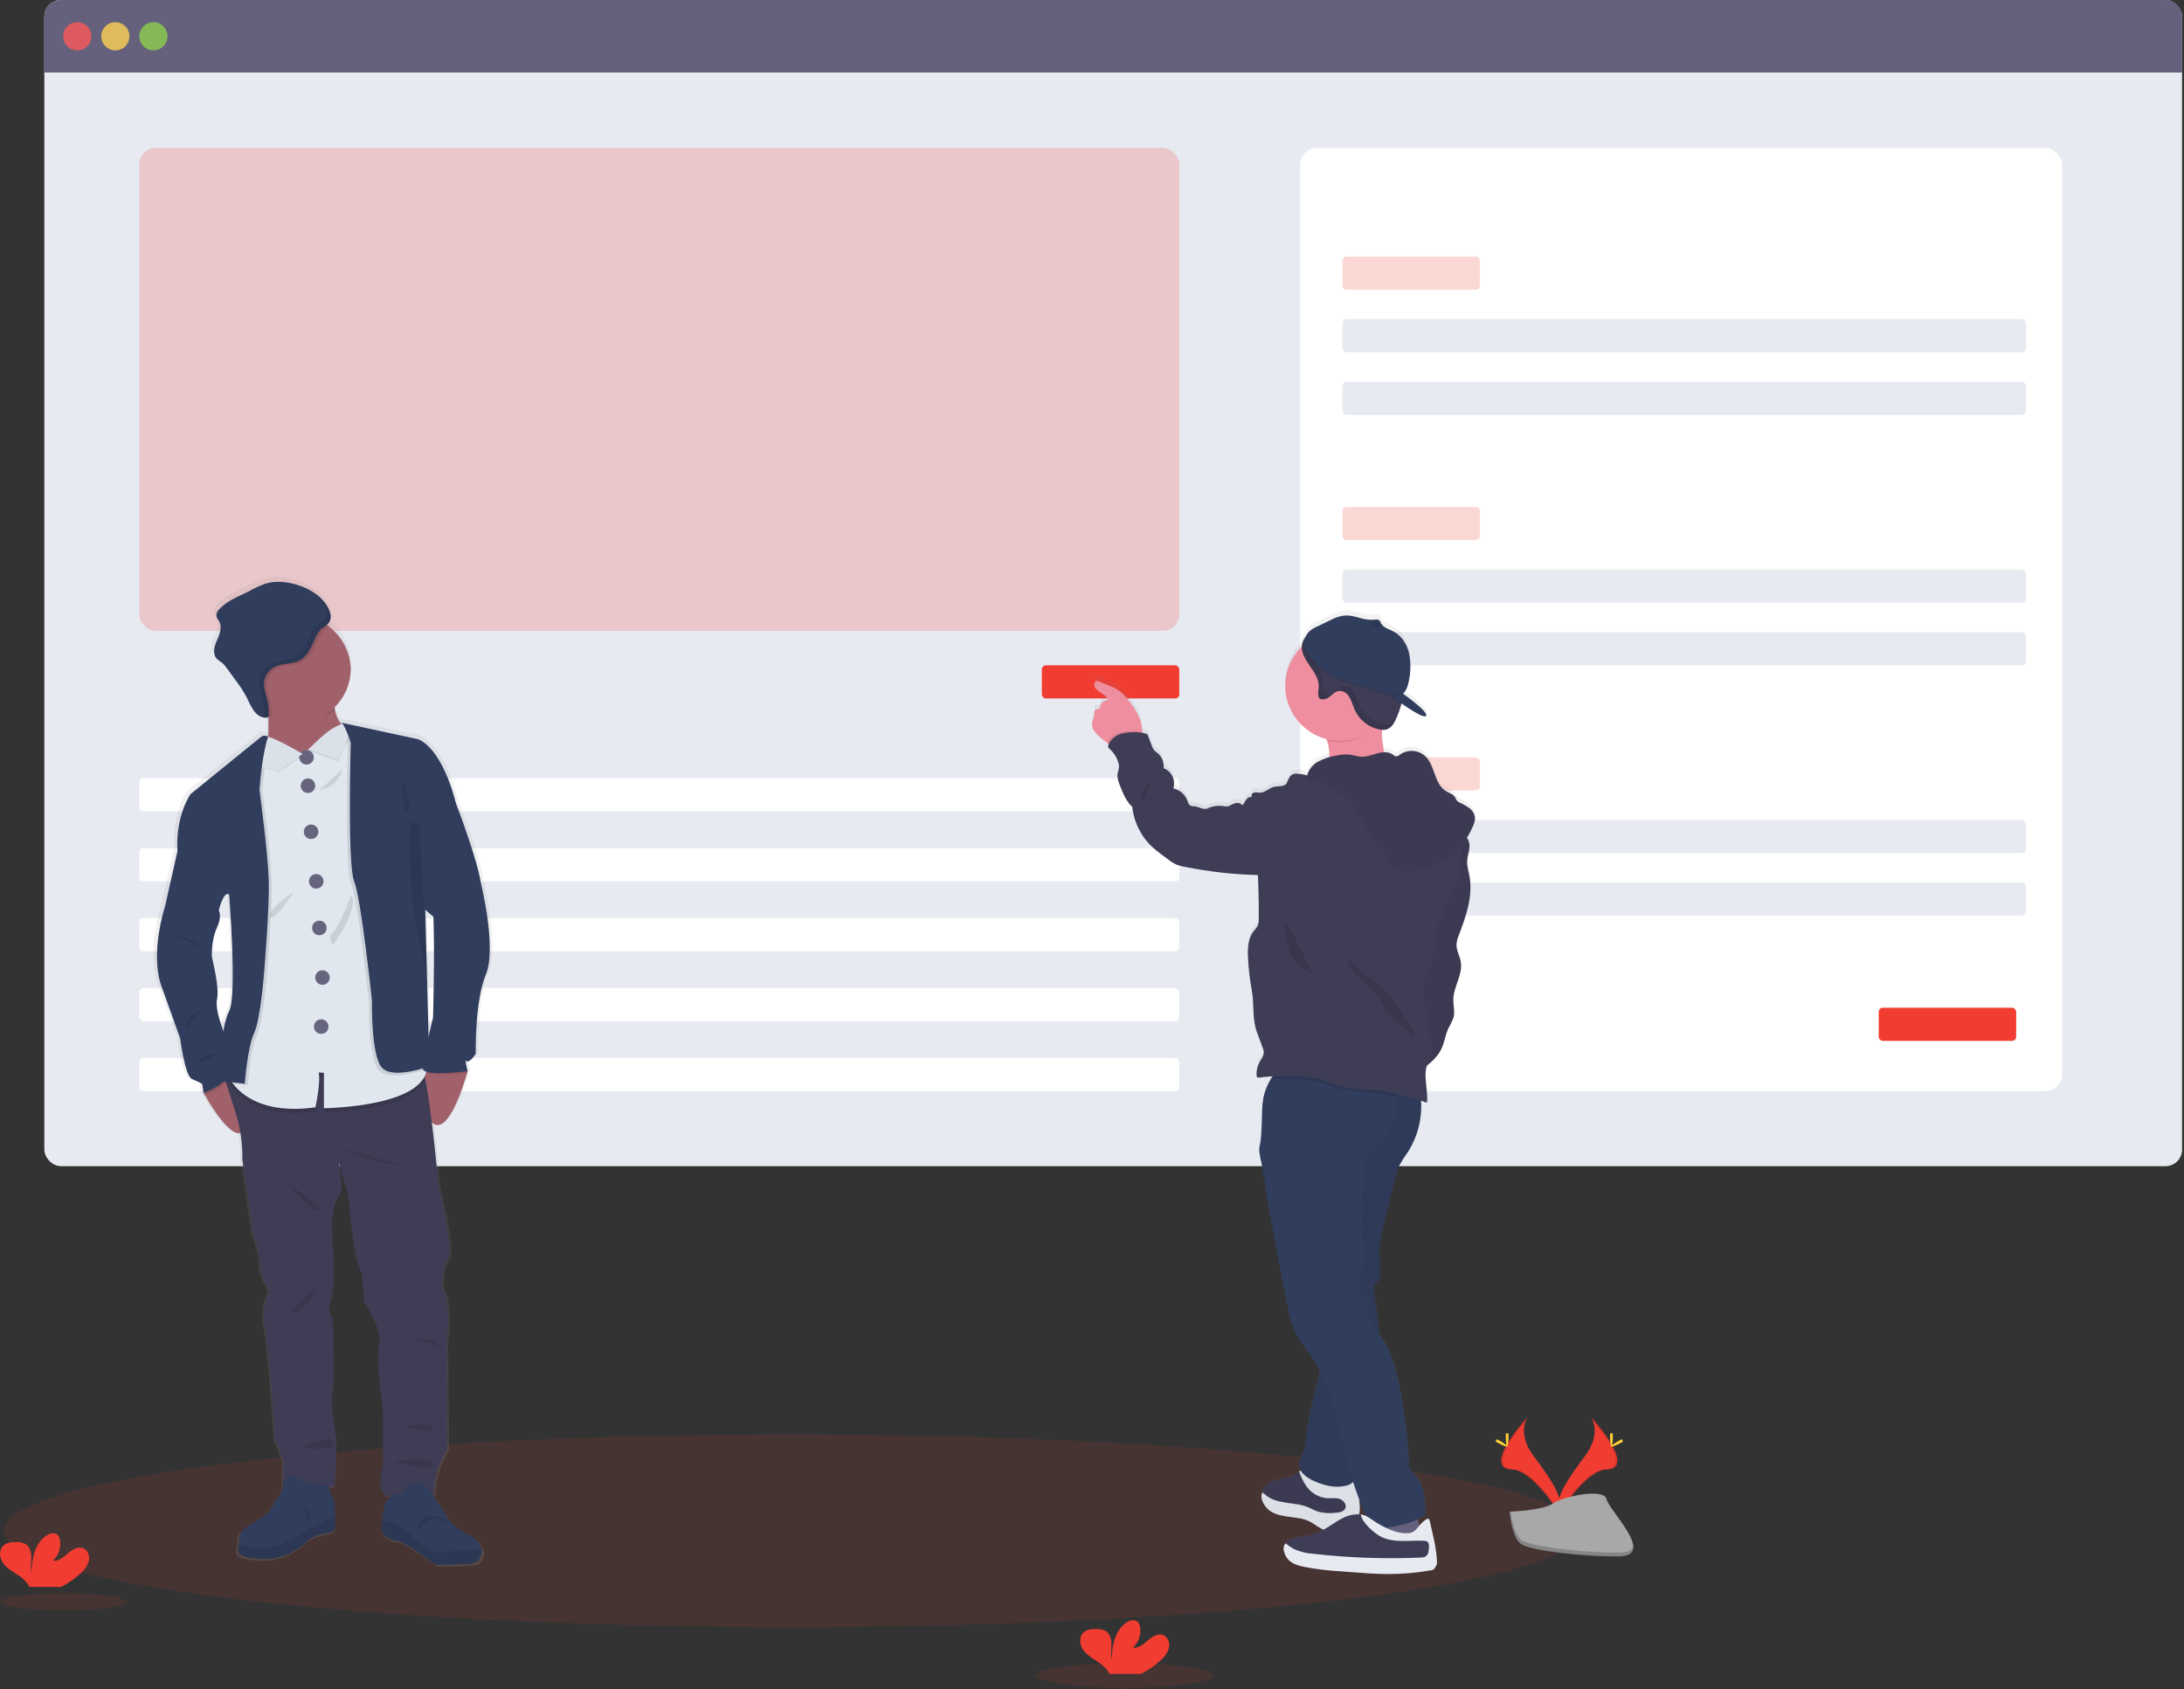 <?xml version="1.0" encoding="UTF-8"?>
<svg width="300px" height="232px" viewBox="0 0 300 232" version="1.1" xmlns="http://www.w3.org/2000/svg" xmlns:xlink="http://www.w3.org/1999/xlink">
    <rect x="0" y="0" width="300" height="232" fill="#333333" stroke="none"/>
    <!-- Generator: Sketch 63.1 (92452) - https://sketch.com -->
    <title>ic-graphics-web-testing-automation</title>
    <desc>Created with Sketch.</desc>
    <defs>
        <linearGradient x1="50.014%" y1="99.995%" x2="50.014%" y2="0.023%" id="linearGradient-1">
            <stop stop-color="#808080" stop-opacity="0.25" offset="0%"></stop>
            <stop stop-color="#808080" stop-opacity="0.12" offset="54%"></stop>
            <stop stop-color="#808080" stop-opacity="0.1" offset="100%"></stop>
        </linearGradient>
        <linearGradient x1="50.016%" y1="99.998%" x2="50.016%" y2="-0.004%" id="linearGradient-2">
            <stop stop-color="#808080" stop-opacity="0.25" offset="0%"></stop>
            <stop stop-color="#808080" stop-opacity="0.12" offset="54%"></stop>
            <stop stop-color="#808080" stop-opacity="0.1" offset="100%"></stop>
        </linearGradient>
    </defs>
    <g id="Page-1" stroke="none" stroke-width="1" fill="none" fill-rule="evenodd">
        <g id="Hire-Mobile-Developers-for-Quality-Deliverables" transform="translate(-426, -519)" fill-rule="nonzero">
            <g id="ic-graphics-web-testing-automation" transform="translate(426, 519)">
                <ellipse id="Oval" fill="#F13C31" opacity="0.1" cx="108.746" cy="210.229" rx="108.217" ry="13.237"></ellipse>
                <rect id="Rectangle" fill="#E8EAF2" x="6.089" y="0" width="293.646" height="160.157" rx="2.275"></rect>
                <path d="M299.732,2.275 L299.732,9.963 L6.086,9.963 L6.086,2.275 C6.086,1.671 6.326,1.092 6.753,0.665 C7.181,0.238 7.76,-0.001 8.364,-1.95120768e-06 L297.458,-1.95120768e-06 C298.061,-0.001 298.64,0.239 299.067,0.665 C299.494,1.092 299.732,1.671 299.732,2.275 L299.732,2.275 Z" id="Path" fill="#65617D"></path>
                <circle id="Oval" fill="#FA5959" opacity="0.8" cx="10.62" cy="4.983" r="1.939"></circle>
                <circle id="Oval" fill="#FED253" opacity="0.8" cx="15.844" cy="4.983" r="1.939"></circle>
                <circle id="Oval" fill="#8CCF4D" opacity="0.8" cx="21.071" cy="4.983" r="1.939"></circle>
                <rect id="Rectangle" fill="#F13C31" opacity="0.2" x="19.133" y="20.313" width="142.858" height="66.336" rx="2.275"></rect>
                <rect id="Rectangle" fill="#FFFFFF" x="19.133" y="106.876" width="142.858" height="4.552" rx="0.562"></rect>
                <rect id="Rectangle" fill="#FFFFFF" x="19.133" y="116.486" width="142.858" height="4.552" rx="0.562"></rect>
                <rect id="Rectangle" fill="#FFFFFF" x="19.133" y="126.092" width="142.858" height="4.552" rx="0.562"></rect>
                <rect id="Rectangle" fill="#FFFFFF" x="19.133" y="135.702" width="142.858" height="4.552" rx="0.562"></rect>
                <rect id="Rectangle" fill="#FFFFFF" x="19.133" y="145.308" width="142.858" height="4.552" rx="0.562"></rect>
                <rect id="Rectangle" fill="#FFFFFF" x="178.591" y="20.313" width="104.676" height="129.547" rx="2.275"></rect>
                <rect id="Rectangle" fill="#F13C31" opacity="0.2" x="184.406" y="35.239" width="18.88" height="4.552" rx="0.562"></rect>
                <rect id="Rectangle" fill="#E8EAF2" x="184.406" y="43.834" width="93.889" height="4.552" rx="0.562"></rect>
                <rect id="Rectangle" fill="#E8EAF2" x="184.406" y="52.433" width="93.889" height="4.552" rx="0.562"></rect>
                <rect id="Rectangle" fill="#F13C31" opacity="0.2" x="184.406" y="69.624" width="18.88" height="4.552" rx="0.562"></rect>
                <rect id="Rectangle" fill="#E8EAF2" x="184.406" y="78.223" width="93.889" height="4.552" rx="0.562"></rect>
                <rect id="Rectangle" fill="#E8EAF2" x="184.406" y="86.819" width="93.889" height="4.552" rx="0.562"></rect>
                <rect id="Rectangle" fill="#F13C31" opacity="0.2" x="184.406" y="104.013" width="18.88" height="4.552" rx="0.562"></rect>
                <rect id="Rectangle" fill="#E8EAF2" x="184.406" y="112.609" width="93.889" height="4.552" rx="0.562"></rect>
                <rect id="Rectangle" fill="#E8EAF2" x="184.406" y="121.204" width="93.889" height="4.552" rx="0.562"></rect>
                <rect id="Rectangle" fill="#F13C31" x="258.068" y="138.398" width="18.88" height="4.552" rx="0.562"></rect>
                <rect id="Rectangle" fill="#F13C31" x="143.111" y="91.371" width="18.88" height="4.552" rx="0.562"></rect>
                <path d="M150.312,99.8 C150.592,100.183 150.928,100.523 151.308,100.808 C151.558,101.013 151.811,101.221 152.075,101.402 L152.307,101.557 C152.298,101.57 152.29,101.584 152.283,101.599 C152.221,101.712 152.197,101.842 152.215,101.97 C152.272,102.125 152.376,102.258 152.512,102.351 C153.131,102.926 153.548,103.685 153.702,104.515 C153.794,104.997 153.47,105.511 153.491,106.002 C153.538,106.482 153.665,106.95 153.868,107.388 C154.273,108.419 154.704,109.487 155.515,110.239 C155.707,111.896 156.345,113.469 157.362,114.791 C158.215,115.885 159.354,116.709 160.475,117.52 C160.83,117.805 161.217,118.047 161.628,118.243 C161.998,118.378 162.379,118.477 162.767,118.54 C166.059,119.208 169.402,119.592 172.76,119.688 C172.855,121.686 172.896,123.686 172.882,125.688 C172.9,126.017 172.854,126.346 172.745,126.657 C172.579,126.95 172.379,127.222 172.151,127.469 C171.381,128.492 171.342,129.874 171.407,131.153 C171.482,132.649 171.656,134.139 171.928,135.612 C172.276,137.498 171.957,139.582 172.626,141.375 C172.891,142.082 173.156,142.793 173.417,143.5 C173.506,143.699 173.559,143.911 173.575,144.128 C173.575,144.595 173.278,144.99 173.04,145.394 C172.71,145.982 172.549,146.65 172.576,147.324 C172.573,147.4 172.593,147.476 172.632,147.541 C172.719,147.657 172.894,147.648 173.04,147.624 C173.631,147.54 174.227,147.485 174.824,147.461 C174.715,147.594 174.615,147.735 174.526,147.883 C174.383,148.133 174.257,148.392 174.149,148.659 C173.935,149.104 173.767,149.569 173.646,150.048 C173.625,150.117 173.608,150.187 173.596,150.259 C173.563,150.401 173.533,150.556 173.509,150.69 C173.382,151.534 173.33,152.388 173.355,153.241 C173.272,154.832 173.191,156.491 173.037,156.978 C172.82,157.665 173.09,158.762 173.358,159.812 C173.372,160.535 173.502,161.252 173.744,161.935 C173.765,162.687 173.852,163.436 174.003,164.173 C174.921,169.349 175.9,174.515 176.941,179.673 C177.033,180.119 177.122,180.565 177.238,181.005 C177.625,182.439 178.302,183.777 179.227,184.939 C180.041,185.968 180.738,187.084 181.308,188.266 C181.249,188.545 181.186,188.828 181.118,189.107 C180.523,191.575 179.762,194.007 179.492,196.54 C179.385,197.545 179.355,198.58 178.956,199.513 C178.754,199.986 178.457,200.435 178.415,200.949 C178.391,201.275 178.468,201.6 178.635,201.88 L178.439,202.041 L178.329,202.13 C177.574,202.724 176.563,202.852 175.632,203.096 C174.702,203.34 173.703,203.828 173.414,204.752 C173.395,204.81 173.38,204.868 173.37,204.928 C173.2,205.778 173.715,206.682 174.44,207.181 C175.213,207.714 176.176,207.877 177.116,207.999 C178.055,208.121 179.007,208.207 179.848,208.626 C180.577,208.986 181.189,209.578 181.959,209.839 L182.099,209.878 C181.924,209.982 181.751,210.083 181.57,210.175 C180.772,210.588 179.911,210.862 179.022,210.987 C178.13,211.109 177.054,211.168 176.593,211.95 C176.215,212.596 176.489,213.47 177.033,213.981 C177.577,214.493 178.332,214.719 179.06,214.873 C180.729,215.2 182.418,215.41 184.115,215.5 L185.762,215.628 C187.371,215.75 188.982,215.875 190.6,215.881 C192.593,215.887 194.583,215.714 196.546,215.364 C196.703,215.377 196.858,215.317 196.965,215.2 C197.071,215.084 197.118,214.925 197.09,214.769 C197.055,212.749 196.81,210.738 196.359,208.769 C196.222,208.174 195.416,208.986 194.967,209.495 C194.905,209.197 194.839,208.9 194.762,208.623 L195.116,208.457 C195.386,208.354 195.614,208.163 195.764,207.916 C195.836,207.716 195.859,207.502 195.833,207.291 C195.767,205.995 195.687,204.651 195.071,203.512 C194.67,202.831 194.169,202.214 193.585,201.681 C193.445,197.604 192.947,193.546 192.098,189.556 C191.643,187.525 191.078,185.471 189.904,183.752 C189.755,183.538 189.607,183.324 189.437,183.107 C189.31,181.154 189.074,179.209 188.729,177.282 C188.661,177.028 188.661,176.761 188.729,176.506 C188.842,176.288 188.986,176.088 189.158,175.912 C189.865,174.999 189.577,173.703 189.494,172.549 C189.378,170.896 189.767,169.252 190.157,167.637 L191.593,161.664 C191.71,161.098 191.879,160.543 192.098,160.008 C192.476,159.282 192.908,158.587 193.391,157.927 C194.733,155.813 195.364,153.327 195.193,150.83 C195.467,150.928 195.737,151.026 196.005,151.127 C196.207,149.459 195.502,147.559 196.005,145.998 C196.87,145.368 197.568,144.536 198.039,143.575 C198.434,142.683 198.544,141.702 198.957,140.828 C199.189,140.334 199.516,139.882 199.653,139.341 C199.855,138.55 199.6,137.718 199.611,136.9 C199.638,135.116 200.926,133.472 200.649,131.718 C200.515,130.885 200.031,130.109 200.055,129.265 C200.094,128.807 200.21,128.359 200.396,127.939 C201.378,125.349 202.338,122.587 201.838,119.866 C201.711,119.167 201.485,118.475 201.523,117.767 C201.565,116.955 201.948,116.167 201.821,115.362 C201.772,115.056 201.649,114.767 201.461,114.52 C201.811,113.982 202.11,113.411 202.353,112.817 C202.514,112.476 202.594,112.102 202.588,111.725 C202.519,111.207 202.242,110.739 201.821,110.429 C201.401,110.129 200.953,109.871 200.483,109.659 C200.335,109.593 200.203,109.498 200.093,109.38 C200.009,109.246 199.936,109.105 199.873,108.96 C199.611,108.505 199.041,108.366 198.595,108.089 C196.974,107.099 197.129,104.551 195.746,103.249 C194.777,102.38 193.333,102.303 192.277,103.064 C192.146,103.198 191.974,103.283 191.789,103.305 C191.61,103.269 191.446,103.181 191.316,103.053 C190.972,102.821 190.562,102.707 190.148,102.728 C189.893,101.714 189.783,100.669 189.821,99.624 L189.945,99.624 C190.109,99.629 190.272,99.61 190.43,99.568 C191.141,99.363 191.545,98.625 191.836,97.942 C192.088,97.363 192.297,96.767 192.461,96.158 C192.476,96.098 192.488,96.042 192.502,95.982 C193.864,96.94 195.446,97.942 195.827,97.73 C196.522,97.347 192.705,94.629 192.705,94.629 L192.705,94.629 L192.705,94.629 C193.154,94.231 193.403,93.511 193.516,92.875 C193.786,91.611 193.796,90.305 193.546,89.037 C193.249,87.785 192.497,86.593 191.355,86.007 C190.849,85.745 190.237,85.567 189.868,85.166 L189.868,85.166 C189.812,85.106 189.763,85.04 189.722,84.969 L189.722,84.969 C189.702,84.936 189.683,84.901 189.666,84.865 C189.627,84.754 189.573,84.649 189.505,84.553 C189.297,84.309 188.911,84.384 188.613,84.422 L188.509,84.422 L188.426,84.422 L188.34,84.422 C187.207,84.446 186.11,83.813 184.965,83.813 C183.711,83.813 182.64,84.541 181.537,85.041 C181.314,85.142 181.103,85.234 180.904,85.338 C180.211,85.662 179.667,86.004 179.319,86.783 C179.099,87.041 178.942,87.346 178.858,87.675 C178.824,87.825 178.804,87.979 178.799,88.133 C176.86,90.052 176.1,92.863 176.806,95.498 C177.512,98.133 179.577,100.187 182.215,100.879 C182.242,100.953 182.272,101.028 182.295,101.105 C182.522,101.788 182.634,102.505 182.625,103.225 C182.625,103.276 182.625,103.326 182.625,103.38 C182.048,103.516 181.496,103.74 180.987,104.046 C180.338,104.429 179.847,105.031 179.602,105.743 C179.587,105.8 179.572,105.853 179.56,105.904 C179.157,105.771 178.736,105.699 178.311,105.69 C177.924,105.635 177.531,105.752 177.238,106.011 C177.14,106.132 177.071,106.273 177.036,106.424 C176.89,106.558 176.863,106.793 176.759,106.971 C176.441,107.53 175.611,107.346 174.975,107.5 C174.297,107.667 173.762,108.303 173.066,108.306 C172.801,108.265 172.531,108.255 172.264,108.277 C172.002,108.342 171.797,108.702 171.996,108.871 C171.677,108.838 171.367,108.988 171.193,109.258 C171,109.507 170.875,109.805 170.661,110.04 C170.474,109.778 170.149,109.652 169.834,109.719 C169.527,109.786 169.232,109.903 168.96,110.063 C168.839,110.128 168.709,110.173 168.574,110.197 C168.416,110.207 168.258,110.193 168.104,110.156 C167.357,110.031 166.591,110.135 165.904,110.453 C165.309,110.75 164.715,110.212 164.049,110.17 C163.805,110.184 163.564,110.109 163.371,109.959 C163.245,109.803 163.158,109.62 163.115,109.424 C162.81,108.551 162.074,107.899 161.17,107.703 C161.53,106.567 160.949,105.348 159.841,104.911 C159.929,104.115 159.618,103.326 159.009,102.806 C158.862,102.708 158.723,102.598 158.593,102.479 C158.416,102.27 158.284,102.027 158.206,101.765 C158.008,101.246 157.81,100.725 157.611,100.204 C157.353,100.151 157.148,100.044 156.901,100.002 C156.901,99.948 156.901,99.895 156.901,99.841 C156.893,99.307 156.803,98.778 156.633,98.272 C156.33,97.45 155.905,96.678 155.373,95.982 C154.811,95.194 154.183,94.421 153.348,93.945 C153.069,93.796 152.781,93.663 152.486,93.547 L150.966,92.92 C150.879,92.879 150.786,92.854 150.69,92.848 C150.279,92.848 150.205,93.479 150.437,93.818 C150.901,94.499 151.942,94.689 152.236,95.462 C151.729,95.479 151.291,95.822 151.151,96.309 C151.139,96.435 151.088,96.553 151.005,96.648 C150.871,96.758 150.66,96.696 150.508,96.779 C150.238,96.922 150.357,97.326 150.327,97.632 C150.262,97.898 150.169,98.156 150.051,98.402 C149.921,98.884 150.017,99.398 150.312,99.8 L150.312,99.8 Z M186.734,206.322 L186.699,205.852 C186.731,205.936 186.761,206.022 186.794,206.105 C187.061,206.807 187.359,207.5 187.686,208.186 L187.629,208.16 C187.399,208.054 187.155,207.984 186.904,207.951 C186.838,207.951 186.77,207.937 186.702,207.934 C186.79,207.401 186.801,206.858 186.734,206.322 L186.734,206.322 Z" id="Shape" fill="url(#linearGradient-1)"></path>
                <path d="M182.616,103.832 C182.587,104.941 182.212,106.017 182.153,107.123 C185.423,107.286 188.643,105.702 191.875,106.186 C190.983,105.592 190.49,104.548 190.204,103.51 C189.842,102.172 189.734,100.777 189.886,99.398 C189.894,99.321 189.907,99.245 189.925,99.169 C190.047,98.628 190.356,97.861 190.273,97.433 C190.163,96.868 189.63,96.981 189.152,97.014 C187.69,97.124 186.235,97.311 184.793,97.576 C184.415,97.641 180.755,98.554 180.702,98.468 C181.343,99.499 181.874,100.596 182.286,101.738 C182.511,102.413 182.623,103.12 182.616,103.832 Z" id="Path" fill="#EE8E9E"></path>
                <path d="M150.312,100.403 C150.591,100.788 150.927,101.128 151.308,101.411 C151.558,101.613 151.811,101.822 152.075,102.006 C152.55,102.371 153.116,102.6 153.711,102.669 C154.487,102.722 156.14,102.265 156.624,101.599 C156.827,101.263 156.923,100.875 156.901,100.484 C156.893,99.953 156.803,99.426 156.633,98.923 C156.33,98.104 155.905,97.335 155.373,96.642 C154.811,95.86 154.183,95.09 153.348,94.617 C153.069,94.468 152.781,94.336 152.486,94.222 L150.966,93.592 C150.879,93.551 150.786,93.526 150.69,93.52 C150.279,93.52 150.205,94.148 150.437,94.484 C150.901,95.162 151.942,95.352 152.236,96.122 C151.729,96.135 151.29,96.476 151.151,96.963 C151.139,97.089 151.088,97.208 151.005,97.302 C150.871,97.409 150.66,97.35 150.508,97.43 C150.238,97.573 150.357,97.977 150.327,98.28 C150.261,98.545 150.168,98.802 150.051,99.048 C149.93,99.516 150.026,100.013 150.312,100.403 Z" id="Path" fill="#EE8E9E"></path>
                <path d="M195.357,211.629 C195.104,211.38 194.694,211.421 194.343,211.478 C192.452,211.772 190.542,211.922 188.628,211.927 C188.39,210.761 189.083,209.625 189.306,208.457 C189.337,208.15 189.413,207.849 189.532,207.565 C189.803,207.048 190.424,206.813 190.977,206.694 C192.003,206.477 193.609,206.099 194.182,207.131 C194.869,208.389 195.089,210.229 195.357,211.629 Z" id="Path" fill="#65617D"></path>
                <path d="M174.464,207.208 C175.237,207.737 176.2,207.901 177.14,208.023 C178.079,208.145 179.031,208.231 179.872,208.644 C180.601,209.004 181.213,209.593 181.983,209.851 C182.7,210.049 183.455,210.061 184.177,209.887 C185.043,209.723 185.961,209.408 186.431,208.662 C186.847,207.996 186.803,207.155 186.746,206.373 C186.678,205.481 186.615,204.589 186.55,203.718 C186.552,203.493 186.494,203.271 186.384,203.075 C185.759,202.163 184.237,203.456 183.41,203.456 C182.12,203.456 180.734,202.754 179.804,201.898 C179.722,201.814 179.628,201.743 179.524,201.687 C179.156,201.523 178.79,201.827 178.463,202.094 L178.353,202.183 C177.598,202.778 176.587,202.903 175.656,203.144 C174.725,203.385 173.726,203.872 173.438,204.791 C173.419,204.849 173.404,204.909 173.393,204.969 C173.224,205.814 173.738,206.715 174.464,207.208 Z" id="Path" fill="#3F3D56"></path>
                <path d="M174.464,207.208 C175.237,207.737 176.2,207.901 177.14,208.023 C178.079,208.145 179.031,208.231 179.872,208.644 C180.601,209.004 181.213,209.593 181.983,209.851 C182.7,210.049 183.455,210.061 184.177,209.887 C185.043,209.723 185.961,209.408 186.431,208.662 C186.847,207.996 186.803,207.155 186.746,206.373 C186.678,205.481 186.615,204.589 186.55,203.718 C186.552,203.493 186.494,203.271 186.384,203.075 C185.759,202.163 184.237,203.456 183.41,203.456 C182.12,203.456 180.734,202.754 179.804,201.898 C179.722,201.814 179.628,201.743 179.524,201.687 C179.156,201.523 178.79,201.827 178.463,202.094 L178.353,202.183 C177.598,202.778 176.587,202.903 175.656,203.144 C174.725,203.385 173.726,203.872 173.438,204.791 C173.419,204.849 173.404,204.909 173.393,204.969 C173.224,205.814 173.738,206.715 174.464,207.208 Z" id="Path" fill="#000000" opacity="0.05"></path>
                <path d="M174.464,207.505 C175.237,208.035 176.2,208.198 177.14,208.32 C178.079,208.442 179.031,208.528 179.872,208.942 C180.601,209.301 181.213,209.89 181.983,210.149 C182.7,210.346 183.455,210.359 184.177,210.184 C185.098,209.989 185.906,209.443 186.431,208.662 C186.847,207.996 186.803,207.155 186.746,206.373 C186.678,205.481 186.615,204.589 186.55,203.718 C186.552,203.493 186.494,203.271 186.384,203.075 C185.759,202.163 184.237,203.456 183.41,203.456 C182.12,203.456 180.734,202.754 179.804,201.898 C179.722,201.814 179.628,201.743 179.524,201.687 C179.156,201.523 178.79,201.827 178.463,202.094 C178.674,202.756 178.974,203.386 179.355,203.967 C179.986,204.959 181.03,205.614 182.197,205.751 C182.774,205.793 183.366,205.68 183.925,205.829 C184.484,205.977 185.001,206.548 184.817,207.089 C184.632,207.63 183.94,207.734 183.378,207.764 C182.593,207.854 181.799,207.798 181.035,207.598 C180.577,207.446 180.143,207.193 179.715,207.003 C177.821,206.221 175.433,206.658 173.872,205.335 C173.724,205.199 173.564,205.077 173.393,204.969 C172.983,205.826 173.738,207.012 174.464,207.505 Z" id="Path" fill="#E8EAF2"></path>
                <path d="M174.464,207.505 C175.237,208.035 176.2,208.198 177.14,208.32 C178.079,208.442 179.031,208.528 179.872,208.942 C180.601,209.301 181.213,209.89 181.983,210.149 C182.7,210.346 183.455,210.359 184.177,210.184 C185.098,209.989 185.906,209.443 186.431,208.662 C186.847,207.996 186.803,207.155 186.746,206.373 C186.678,205.481 186.615,204.589 186.55,203.718 C186.552,203.493 186.494,203.271 186.384,203.075 C185.759,202.163 184.237,203.456 183.41,203.456 C182.12,203.456 180.734,202.754 179.804,201.898 C179.722,201.814 179.628,201.743 179.524,201.687 C179.156,201.523 178.79,201.827 178.463,202.094 C178.674,202.756 178.974,203.386 179.355,203.967 C179.986,204.959 181.03,205.614 182.197,205.751 C182.774,205.793 183.366,205.68 183.925,205.829 C184.484,205.977 185.001,206.548 184.817,207.089 C184.632,207.63 183.94,207.734 183.378,207.764 C182.593,207.854 181.799,207.798 181.035,207.598 C180.577,207.446 180.143,207.193 179.715,207.003 C177.821,206.221 175.433,206.658 173.872,205.335 C173.724,205.199 173.564,205.077 173.393,204.969 C172.983,205.826 173.738,207.012 174.464,207.505 Z" id="Path" fill="#000000" opacity="0.05"></path>
                <path d="M194.988,149.631 C195.591,152.59 195.018,155.668 193.391,158.212 C192.908,158.872 192.475,159.568 192.098,160.293 C191.879,160.826 191.71,161.377 191.593,161.941 L190.157,167.887 C189.767,169.493 189.378,171.128 189.494,172.772 C189.577,173.92 189.865,175.21 189.158,176.117 C188.987,176.293 188.843,176.494 188.729,176.712 C188.661,176.965 188.661,177.231 188.729,177.485 C189.455,181.799 189.993,186.309 188.682,190.484 C187.493,194.269 187.424,198.461 186.413,202.293 C186.331,202.781 186.114,203.235 185.786,203.605 C185.515,203.831 185.19,203.984 184.843,204.051 C183.357,204.407 181.781,203.991 180.384,203.346 C179.408,202.894 178.356,202.1 178.439,201.027 C178.481,200.518 178.778,200.069 178.98,199.6 C179.379,198.678 179.408,197.646 179.515,196.647 C179.786,194.141 180.559,191.718 181.142,189.265 C181.724,186.812 182.123,184.249 181.629,181.775 C180.62,176.659 179.002,171.682 176.81,166.95 C176.715,166.699 176.564,166.472 176.37,166.287 C176.145,166.157 175.933,166.008 175.733,165.841 C175.577,165.608 175.476,165.343 175.436,165.065 C175.219,164.283 174.574,163.707 174.14,163.017 C173.046,161.28 173.393,159.056 173.435,157.005 C173.474,155.013 173.185,153 173.512,151.032 C173.839,149.063 174.966,147.051 176.863,146.435 C177.803,146.138 178.82,146.2 179.804,146.295 C185.037,146.813 190.097,147.758 194.988,149.631 Z" id="Path" fill="#303D5C"></path>
                <path d="M194.988,149.631 C195.591,152.59 195.018,155.668 193.391,158.212 C192.908,158.872 192.475,159.568 192.098,160.293 C191.879,160.826 191.71,161.377 191.593,161.941 L190.157,167.887 C189.767,169.493 189.378,171.128 189.494,172.772 C189.577,173.92 189.865,175.21 189.158,176.117 C188.987,176.293 188.843,176.494 188.729,176.712 C188.661,176.965 188.661,177.231 188.729,177.485 C189.455,181.799 189.993,186.309 188.682,190.484 C187.493,194.269 187.424,198.461 186.413,202.293 C186.331,202.781 186.114,203.235 185.786,203.605 C185.515,203.831 185.19,203.984 184.843,204.051 C183.357,204.407 181.781,203.991 180.384,203.346 C179.408,202.894 178.356,202.1 178.439,201.027 C178.481,200.518 178.778,200.069 178.98,199.6 C179.379,198.678 179.408,197.646 179.515,196.647 C179.786,194.141 180.559,191.718 181.142,189.265 C181.724,186.812 182.123,184.249 181.629,181.775 C180.62,176.659 179.002,171.682 176.81,166.95 C176.715,166.699 176.564,166.472 176.37,166.287 C176.145,166.157 175.933,166.008 175.733,165.841 C175.577,165.608 175.476,165.343 175.436,165.065 C175.219,164.283 174.574,163.707 174.14,163.017 C173.046,161.28 173.393,159.056 173.435,157.005 C173.474,155.013 173.185,153 173.512,151.032 C173.839,149.063 174.966,147.051 176.863,146.435 C177.803,146.138 178.82,146.2 179.804,146.295 C185.037,146.813 190.097,147.758 194.988,149.631 Z" id="Path" fill="#000000" opacity="0.05"></path>
                <path d="M173.768,162.137 C173.785,162.912 173.873,163.684 174.03,164.444 C174.947,169.598 175.927,174.736 176.967,179.86 C177.059,180.306 177.149,180.752 177.265,181.186 C177.651,182.614 178.328,183.946 179.254,185.099 C183.583,190.496 183.957,198.33 186.303,204.838 C186.464,205.278 186.621,205.73 186.791,206.156 C187.215,207.258 187.698,208.337 188.239,209.388 C188.302,209.54 188.405,209.674 188.536,209.774 C188.683,209.846 188.846,209.876 189.009,209.863 C191.122,209.876 193.21,209.402 195.11,208.478 C195.38,208.376 195.608,208.186 195.758,207.94 C195.83,207.741 195.853,207.528 195.827,207.318 C195.761,206.028 195.681,204.693 195.065,203.557 C194.663,202.88 194.162,202.267 193.579,201.737 C193.439,197.682 192.941,193.646 192.092,189.678 C191.637,187.656 191.072,185.613 189.898,183.904 C189.033,182.643 187.79,181.397 187.942,179.875 C188.01,179.206 188.289,178.374 187.745,177.981 C187.507,177.809 187.151,177.788 186.996,177.541 C186.931,177.426 186.895,177.296 186.892,177.164 C186.779,176.12 186.844,175.064 187.082,174.042 C187.281,173.373 187.437,172.693 187.549,172.005 C187.656,171.307 187.471,170.596 187.038,170.04 C187.008,168.648 187.038,167.206 187.02,165.818 C186.964,165.027 187.03,164.233 187.213,163.463 C187.32,163.1 187.481,162.752 187.561,162.381 C187.858,161.046 187.127,159.446 187.989,158.388 C188.349,157.95 188.905,157.73 189.375,157.412 C190.298,156.74 190.968,155.777 191.278,154.677 C191.582,153.585 191.763,152.462 191.816,151.329 C191.841,151.089 191.841,150.847 191.816,150.607 C191.799,150.483 191.766,150.362 191.718,150.247 C191.45,149.652 190.727,149.408 190.085,149.254 C186.005,148.276 181.823,147.787 177.627,147.797 C176.075,146.741 175.201,147.119 174.544,148.24 C174.18,148.922 173.886,149.639 173.667,150.381 C173.37,151.29 173.349,156.372 173.055,157.284 C172.683,158.471 173.783,160.894 173.768,162.137 Z" id="Path" fill="#303D5C"></path>
                <path d="M201.833,115.891 C201.945,116.691 201.562,117.476 201.535,118.27 C201.497,118.977 201.722,119.664 201.85,120.351 C202.35,123.059 201.389,125.804 200.408,128.379 C200.222,128.797 200.107,129.243 200.066,129.699 C200.04,130.54 200.524,131.31 200.661,132.14 C200.938,133.885 199.65,135.526 199.623,137.292 C199.623,138.107 199.867,138.934 199.665,139.722 C199.479,140.232 199.246,140.723 198.969,141.19 C198.556,142.058 198.446,143.046 198.051,143.923 C197.34,145.51 195.812,146.545 194.355,147.491 C193.528,147.214 192.633,146.896 192.178,146.144 C191.978,145.775 191.849,145.371 191.798,144.954 C191.483,143.147 191.5,141.3 191.5,139.466 C191.474,137.888 191.557,136.31 191.75,134.744 C192.048,132.749 192.693,130.829 193.157,128.869 C193.751,126.395 194.049,123.841 194.941,121.469 C195.74,119.388 196.989,117.514 198.3,115.724 C198.803,115.041 199.192,114.062 200.17,114.22 C201.023,114.368 201.689,115.038 201.833,115.891 L201.833,115.891 Z" id="Path" fill="#3F3D56"></path>
                <path d="M201.833,115.891 C201.945,116.691 201.562,117.476 201.535,118.27 C201.497,118.977 201.722,119.664 201.85,120.351 C202.35,123.059 201.389,125.804 200.408,128.379 C200.222,128.797 200.107,129.243 200.066,129.699 C200.04,130.54 200.524,131.31 200.661,132.14 C200.938,133.885 199.65,135.526 199.623,137.292 C199.623,138.107 199.867,138.934 199.665,139.722 C199.479,140.232 199.246,140.723 198.969,141.19 C198.556,142.058 198.446,143.046 198.051,143.923 C197.34,145.51 195.812,146.545 194.355,147.491 C193.528,147.214 192.633,146.896 192.178,146.144 C191.978,145.775 191.849,145.371 191.798,144.954 C191.483,143.147 191.5,141.3 191.5,139.466 C191.474,137.888 191.557,136.31 191.75,134.744 C192.048,132.749 192.693,130.829 193.157,128.869 C193.751,126.395 194.049,123.841 194.941,121.469 C195.74,119.388 196.989,117.514 198.3,115.724 C198.803,115.041 199.192,114.062 200.17,114.22 C201.023,114.368 201.689,115.038 201.833,115.891 L201.833,115.891 Z" id="Path" fill="#000000" opacity="0.05"></path>
                <path d="M180.702,98.456 C181.343,99.487 181.874,100.584 182.286,101.726 C182.875,101.871 183.479,101.944 184.085,101.944 C186.44,101.944 188.108,100.606 189.491,98.914 C189.61,98.37 190.356,97.864 190.273,97.427 C190.163,96.862 189.63,96.975 189.152,97.008 C187.69,97.118 186.235,97.305 184.793,97.57 C184.415,97.638 180.755,98.551 180.702,98.456 Z" id="Path" fill="#000000" opacity="0.1"></path>
                <circle id="Oval" fill="#EE8E9E" cx="184.085" cy="94.192" r="7.543"></circle>
                <path d="M174.544,148.24 C175.849,148.163 177.164,148.213 178.475,148.267 C179.294,148.275 180.111,148.359 180.916,148.516 C181.906,148.742 182.833,149.194 183.809,149.477 C185.376,149.932 187.026,149.952 188.646,150.11 C189.711,150.215 190.77,150.38 191.816,150.607 C191.799,150.483 191.766,150.362 191.718,150.247 C191.45,149.652 190.727,149.408 190.085,149.254 C186.005,148.276 181.823,147.787 177.627,147.797 C176.084,146.741 175.21,147.11 174.544,148.24 Z" id="Path" fill="#000000" opacity="0.1"></path>
                <path d="M179.694,106.54 C180.024,106.921 180.464,107.34 180.951,107.218 C181.128,107.156 181.293,107.067 181.442,106.953 C182.31,106.394 183.378,106.264 184.4,106.109 C186.463,105.797 188.501,105.339 190.499,104.738 C191.078,104.527 191.685,104.404 192.3,104.373 C193.579,104.373 194.712,105.229 195.514,106.225 C196.317,107.221 196.882,108.387 197.67,109.394 C198.229,110.114 198.895,110.747 199.418,111.494 C200.741,113.376 201.024,115.832 200.682,118.106 C200.34,120.381 199.433,122.524 198.532,124.647 C198.052,125.877 197.465,127.062 196.778,128.188 C197.075,129.916 196.921,131.893 196.1,133.442 C195.833,133.947 195.505,134.438 195.416,135.003 C195.376,135.385 195.392,135.771 195.464,136.148 L195.847,138.88 C195.963,139.713 196.079,140.545 196.231,141.369 C196.507,142.882 196.885,144.523 196.183,145.891 C195.345,147.529 196.228,149.628 196.005,151.457 C193.645,150.545 191.173,149.957 188.655,149.712 C187.035,149.551 185.385,149.53 183.818,149.075 C182.842,148.778 181.915,148.341 180.925,148.115 C180.12,147.957 179.303,147.874 178.484,147.865 C176.676,147.794 174.856,147.72 173.066,147.987 C172.921,148.008 172.745,148.02 172.659,147.904 C172.62,147.84 172.6,147.765 172.603,147.69 C172.576,147.019 172.736,146.354 173.066,145.769 C173.295,145.368 173.611,144.972 173.602,144.508 C173.586,144.293 173.532,144.081 173.444,143.884 L172.653,141.758 C171.984,139.974 172.302,137.893 171.954,136.026 C171.683,134.56 171.509,133.078 171.434,131.59 C171.369,130.317 171.407,128.941 172.177,127.924 C172.407,127.679 172.606,127.409 172.772,127.118 C172.88,126.809 172.927,126.482 172.909,126.155 C172.927,123.61 172.857,121.065 172.701,118.522 C173.37,117.333 174.065,116.09 174.737,114.889 C175.516,113.489 176.304,112.061 176.619,110.492 C176.828,109.451 176.822,108.384 176.97,107.334 C176.958,106.997 177.107,106.675 177.371,106.466 C177.636,106.257 177.983,106.186 178.308,106.276 C178.781,106.293 179.248,106.382 179.694,106.54 L179.694,106.54 Z" id="Path" fill="#3F3D56"></path>
                <path d="M152.075,102.009 C152.55,102.374 153.116,102.603 153.711,102.672 C154.487,102.725 156.14,102.268 156.624,101.602 C156.827,101.266 156.923,100.878 156.901,100.487 C156.796,100.451 156.687,100.43 156.577,100.424 C155.733,100.328 154.88,100.362 154.047,100.525 C153.199,100.695 152.475,101.243 152.081,102.012 C152.081,102.012 152.078,102.006 152.075,102.009 Z" id="Path" fill="#000000" opacity="0.1"></path>
                <path d="M177.175,118.323 C176.715,118.894 176.236,119.483 175.585,119.81 C174.835,120.199 173.952,120.208 173.108,120.19 C169.632,120.116 166.17,119.735 162.761,119.052 C162.373,118.987 161.992,118.888 161.622,118.754 C161.212,118.559 160.825,118.317 160.469,118.035 C159.348,117.229 158.209,116.405 157.356,115.317 C156.343,114.006 155.707,112.443 155.515,110.798 C154.704,110.049 154.273,108.987 153.868,107.961 C153.666,107.526 153.538,107.06 153.491,106.582 C153.47,106.094 153.788,105.583 153.702,105.095 C153.547,104.269 153.13,103.514 152.512,102.943 C152.376,102.852 152.271,102.719 152.215,102.565 C152.198,102.438 152.221,102.309 152.283,102.196 C152.68,101.429 153.402,100.882 154.249,100.71 C155.083,100.548 155.937,100.514 156.782,100.609 C157.062,100.662 157.339,100.735 157.609,100.829 L158.203,102.381 C158.281,102.642 158.413,102.884 158.59,103.091 C158.72,103.211 158.859,103.32 159.006,103.418 C159.611,103.931 159.923,104.711 159.838,105.5 C160.945,105.929 161.527,107.145 161.167,108.277 C162.069,108.47 162.806,109.119 163.112,109.989 C163.155,110.184 163.242,110.366 163.368,110.521 C163.562,110.67 163.802,110.744 164.046,110.732 C164.712,110.771 165.294,111.297 165.901,111.012 C166.588,110.693 167.354,110.59 168.101,110.715 C168.255,110.749 168.413,110.763 168.571,110.756 C168.706,110.732 168.836,110.687 168.957,110.622 C169.229,110.463 169.524,110.347 169.832,110.278 C170.146,110.212 170.47,110.338 170.658,110.599 C170.872,110.367 170.997,110.069 171.19,109.82 C171.365,109.551 171.675,109.403 171.993,109.436 C171.794,109.258 171.993,108.901 172.261,108.841 C172.529,108.822 172.798,108.832 173.063,108.871 C173.759,108.871 174.294,108.235 174.972,108.068 C175.597,107.917 176.426,108.098 176.756,107.542 C176.869,107.346 176.893,107.078 177.086,106.947 C177.216,106.882 177.364,106.866 177.505,106.9 C177.948,106.956 178.379,107.087 178.778,107.286 C179.432,109.84 179.075,112.493 178.591,115.085 C178.408,116.269 177.92,117.385 177.175,118.323 L177.175,118.323 Z" id="Path" fill="#3F3D56"></path>
                <path d="M177.193,127.487 L180.443,134.028 C180.092,133.433 179.352,133.186 178.766,132.8 C178.024,132.264 177.464,131.512 177.164,130.647 C176.869,129.786 176.663,128.896 176.551,127.992 C176.486,127.576 176.346,126.993 176.551,126.618 C176.923,126.696 177.042,127.171 177.193,127.487 Z" id="Path" fill="#000000" opacity="0.1"></path>
                <path d="M186.541,133.041 C187.276,133.766 188.17,134.298 188.979,134.941 C190.861,136.427 192.205,138.508 193.516,140.521 C193.888,141.048 194.199,141.614 194.444,142.21 C194.289,142.341 194.06,142.21 193.909,142.07 L191.358,139.829 C191.045,139.573 190.759,139.285 190.507,138.969 C190.064,138.375 189.868,137.628 189.467,137.004 C189.028,136.405 188.505,135.872 187.915,135.422 C187.32,134.92 184.644,132.645 185.292,131.759 C185.768,132 186.155,132.657 186.541,133.041 Z" id="Path" fill="#000000" opacity="0.1"></path>
                <path d="M180.969,104.646 C181.806,104.183 182.721,103.881 183.669,103.754 C184.231,103.626 184.81,103.585 185.385,103.632 C185.917,103.698 186.425,103.903 186.96,103.93 C187.71,103.971 188.429,103.668 189.155,103.469 C189.88,103.27 190.716,103.195 191.325,103.632 C191.455,103.761 191.619,103.849 191.798,103.885 C191.983,103.863 192.155,103.778 192.285,103.644 C193.343,102.887 194.784,102.964 195.755,103.829 C197.138,105.125 196.983,107.658 198.604,108.642 C199.05,108.913 199.62,109.055 199.882,109.51 C199.948,109.661 200.025,109.806 200.114,109.945 C200.223,110.063 200.356,110.157 200.503,110.221 C200.974,110.432 201.423,110.69 201.841,110.991 C202.262,111.297 202.539,111.763 202.609,112.278 C202.615,112.654 202.535,113.025 202.374,113.364 C200.746,117.349 196.788,119.88 192.488,119.685 C192.115,119.703 191.749,119.588 191.453,119.361 C191.298,119.186 191.175,118.984 191.09,118.766 C190.326,117.169 188.896,115.989 187.986,114.47 C187.445,113.563 187.094,112.552 186.535,111.66 C185.679,110.307 184.38,109.308 183.107,108.342 C182.39,107.795 181.591,107.221 180.69,107.26 C179.887,107.292 179.301,107.337 179.596,106.35 C179.836,105.637 180.323,105.033 180.969,104.646 L180.969,104.646 Z" id="Path" fill="#3F3D56"></path>
                <path d="M180.969,104.646 C181.806,104.183 182.721,103.881 183.669,103.754 C184.231,103.626 184.81,103.585 185.385,103.632 C185.917,103.698 186.425,103.903 186.96,103.93 C187.71,103.971 188.429,103.668 189.155,103.469 C189.88,103.27 190.716,103.195 191.325,103.632 C191.455,103.761 191.619,103.849 191.798,103.885 C191.983,103.863 192.155,103.778 192.285,103.644 C193.343,102.887 194.784,102.964 195.755,103.829 C197.138,105.125 196.983,107.658 198.604,108.642 C199.05,108.913 199.62,109.055 199.882,109.51 C199.948,109.661 200.025,109.806 200.114,109.945 C200.223,110.063 200.356,110.157 200.503,110.221 C200.974,110.432 201.423,110.69 201.841,110.991 C202.262,111.297 202.539,111.763 202.609,112.278 C202.615,112.654 202.535,113.025 202.374,113.364 C200.746,117.349 196.788,119.88 192.488,119.685 C192.115,119.703 191.749,119.588 191.453,119.361 C191.298,119.186 191.175,118.984 191.09,118.766 C190.326,117.169 188.896,115.989 187.986,114.47 C187.445,113.563 187.094,112.552 186.535,111.66 C185.679,110.307 184.38,109.308 183.107,108.342 C182.39,107.795 181.591,107.221 180.69,107.26 C179.887,107.292 179.301,107.337 179.596,106.35 C179.836,105.637 180.323,105.033 180.969,104.646 L180.969,104.646 Z" id="Path" fill="#000000" opacity="0.05"></path>
                <path d="M177.042,213.981 C177.589,214.493 178.341,214.716 179.069,214.873 C180.738,215.199 182.427,215.408 184.124,215.498 L185.771,215.622 C187.38,215.744 188.991,215.869 190.609,215.875 C192.602,215.883 194.592,215.71 196.555,215.361 C196.713,215.377 196.869,215.317 196.976,215.2 C197.084,215.083 197.129,214.922 197.099,214.766 C197.064,212.757 196.819,210.757 196.368,208.799 C196.18,207.993 194.738,209.798 194.673,209.872 C194.371,210.299 193.885,210.559 193.362,210.571 C191.703,210.66 189.844,209.652 188.524,208.754 C188.243,208.544 187.945,208.358 187.632,208.198 C187.402,208.095 187.157,208.026 186.907,207.993 C186.053,207.912 185.194,208.086 184.439,208.493 C183.449,208.983 182.578,209.682 181.597,210.196 C180.799,210.607 179.937,210.879 179.049,211.002 C178.157,211.127 177.08,211.186 176.619,211.962 L176.619,211.962 C176.224,212.605 176.498,213.473 177.042,213.981 Z" id="Path" fill="#3F3D56"></path>
                <path d="M177.042,214.278 C177.589,214.79 178.341,215.013 179.069,215.17 C180.738,215.496 182.427,215.705 184.124,215.795 L185.771,215.92 C187.38,216.042 188.991,216.167 190.609,216.172 C192.602,216.18 194.592,216.008 196.555,215.658 C196.737,215.652 196.909,215.57 197.028,215.432 C197.183,215.226 197.307,214.999 197.396,214.757 C197.361,212.75 196.82,210.746 196.368,208.79 C196.18,207.984 194.738,209.789 194.673,209.863 C194.371,210.29 193.885,210.55 193.362,210.562 C191.703,210.651 189.844,209.643 188.524,208.745 C188.243,208.536 187.945,208.35 187.632,208.189 C187.402,208.086 187.157,208.017 186.907,207.984 C187.121,209.173 188.833,210.618 189.717,211.058 C191.5,211.95 193.629,211.504 195.624,211.609 C195.771,211.602 195.916,211.637 196.044,211.71 C196.281,211.867 196.296,212.206 196.29,212.492 C196.273,212.967 196.213,213.526 195.8,213.77 C195.593,213.868 195.366,213.915 195.137,213.907 C190.221,214.121 185.296,213.948 180.407,213.389 C179.585,213.336 178.776,213.157 178.008,212.857 C177.506,212.624 177.038,212.324 176.616,211.965 C175.974,212.453 176.498,213.77 177.042,214.278 Z" id="Path" fill="#E8EAF2"></path>
                <path d="M181.151,94.109 C181.177,94.888 180.645,96.401 182.105,95.979 C182.973,95.729 183.22,94.698 184.323,94.927 C185.426,95.156 185.679,96.517 186.054,97.406 C186.674,98.84 187.958,99.878 189.491,100.183 C189.802,100.258 190.127,100.258 190.439,100.183 C191.15,99.981 191.554,99.247 191.845,98.566 C192.097,97.987 192.306,97.391 192.47,96.782 C192.582,96.355 192.658,95.919 192.696,95.48 L192.696,95.48 C192.719,95.183 192.719,94.885 192.696,94.588 C192.565,92.804 191.554,91.195 190.261,89.973 C188.967,88.751 187.4,87.868 185.848,87 C185.342,86.685 184.795,86.442 184.222,86.278 C183.657,86.162 183.076,86.137 182.503,86.206 C181.749,86.238 181.007,86.412 180.318,86.721 C180.035,86.859 179.776,87.041 179.548,87.259 C179.225,87.56 178.994,87.946 178.882,88.374 C178.603,89.518 179.331,90.55 179.926,91.457 C180.458,92.251 181.112,93.104 181.151,94.109 Z" id="Path" fill="#3F3D56"></path>
                <path d="M156.604,110.851 C156.916,110.063 158.224,107.893 157.846,107.144 C157.453,107.703 157.119,108.3 156.847,108.928 C156.601,109.534 156.803,110.349 156.604,110.851 Z" id="Path" fill="#000000" opacity="0.1"></path>
                <path d="M179.896,91.448 C179.301,90.541 178.57,89.509 178.849,88.362 C178.988,87.858 179.286,87.412 179.7,87.092 C179.604,87.26 179.531,87.44 179.483,87.627 C179.203,88.775 179.935,89.807 180.529,90.714 C181.058,91.516 181.719,92.373 181.748,93.375 C181.778,94.154 181.246,95.67 182.706,95.245 C183.574,94.995 183.821,93.963 184.924,94.192 C186.027,94.421 186.279,95.78 186.654,96.672 C187.274,98.106 188.559,99.144 190.091,99.449 C190.402,99.523 190.726,99.523 191.037,99.449 C191.2,99.408 191.354,99.337 191.492,99.241 C191.27,99.687 190.883,100.029 190.412,100.192 C190.102,100.267 189.778,100.267 189.467,100.192 C187.935,99.887 186.65,98.849 186.03,97.415 C185.655,96.523 185.411,95.17 184.299,94.936 C183.187,94.701 182.949,95.738 182.081,95.988 C180.621,96.413 181.154,94.897 181.124,94.118 C181.085,93.107 180.425,92.251 179.896,91.448 Z" id="Path" fill="#000000" opacity="0.1"></path>
                <path d="M179.572,89.899 C179.709,90.119 179.859,90.332 180.021,90.535 C180.329,90.925 180.675,91.283 181.053,91.606 C181.275,91.799 181.507,91.98 181.748,92.15 C182.199,92.468 182.673,92.751 183.167,92.997 C184.615,93.674 186.123,94.214 187.671,94.611 L190.683,95.489 C191.055,95.768 191.729,96.274 192.467,96.794 C192.579,96.367 192.655,95.931 192.693,95.492 L192.693,95.492 C192.716,95.195 192.716,94.896 192.693,94.6 C192.562,92.816 191.551,91.207 190.258,89.985 C188.964,88.763 187.397,87.88 185.845,87.012 C185.339,86.697 184.792,86.453 184.219,86.289 C183.654,86.173 183.073,86.149 182.5,86.218 C181.746,86.25 181.005,86.424 180.315,86.732 C180.032,86.871 179.773,87.053 179.545,87.271 C179.375,87.522 179.245,87.798 179.159,88.088 C178.974,88.686 179.236,89.349 179.572,89.899 Z" id="Path" fill="#000000" opacity="0.1"></path>
                <path d="M179.572,89.694 C179.709,89.915 179.859,90.129 180.021,90.333 C180.328,90.722 180.674,91.08 181.053,91.4 C181.274,91.595 181.507,91.778 181.748,91.947 C182.199,92.263 182.674,92.544 183.167,92.789 C184.615,93.465 186.123,94.005 187.671,94.403 L190.683,95.28 C191.735,96.074 195.253,98.679 195.844,98.355 C196.54,97.971 192.722,95.269 192.722,95.269 L192.547,95.402 C193.106,95.049 193.397,94.234 193.525,93.529 C193.795,92.272 193.805,90.973 193.555,89.712 C193.258,88.466 192.505,87.279 191.364,86.697 C190.858,86.435 190.246,86.26 189.877,85.858 C189.821,85.8 189.772,85.735 189.731,85.665 C189.711,85.631 189.692,85.597 189.675,85.561 C189.636,85.45 189.582,85.345 189.514,85.249 C189.306,85.008 188.92,85.082 188.622,85.121 L188.518,85.121 L188.349,85.121 C187.216,85.145 186.119,84.526 184.974,84.526 C183.72,84.526 182.649,85.252 181.546,85.748 L180.913,86.046 C180.113,86.417 179.512,86.813 179.182,87.871 C178.974,88.481 179.236,89.147 179.572,89.694 Z" id="Path" fill="#303D5C"></path>
                <path d="M188.331,85.139 C188.287,85.217 188.262,85.305 188.26,85.394 C188.26,85.551 188.33,85.699 188.45,85.799 C188.589,85.9 188.754,85.959 188.926,85.968 C189.049,85.986 189.173,85.996 189.297,85.998 C189.464,86.011 189.632,85.983 189.785,85.915 C189.815,85.898 189.844,85.879 189.871,85.858 C189.815,85.8 189.766,85.735 189.725,85.665 C189.699,85.686 189.669,85.68 189.556,85.665 C189.355,85.654 189.155,85.62 188.961,85.564 C188.88,85.54 188.802,85.503 188.732,85.454 C188.63,85.367 188.555,85.252 188.515,85.124 L188.331,85.139 Z" id="Path" fill="#000000" opacity="0.1"></path>
                <path d="M192.639,95.239 C192.479,95.337 192.301,95.402 192.116,95.432 C191.645,95.569 191.138,95.493 190.727,95.224" id="Path" fill="#000000" opacity="0.1"></path>
                <path d="M66.407,120.847 C65.908,117.502 62.872,109.704 62.872,109.704 L62.872,109.704 C62.819,109.469 62.759,109.24 62.691,109.008 C60.535,101.599 57.55,100.942 57.55,100.942 L46.864,98.664 C46.95,98.721 47.024,98.792 47.084,98.875 L46.915,98.902 C46.425,98.324 46.102,97.624 45.978,96.877 C45.957,96.767 45.94,96.651 45.925,96.535 C47.477,95.022 48.3,92.912 48.182,90.747 C48.065,88.582 47.019,86.574 45.312,85.237 C45.202,85.151 45.089,85.064 44.97,84.984 C45.476,84.449 45.491,83.703 45.116,82.959 C44.272,81.208 42.44,80.102 40.561,79.564 C39.122,79.151 37.561,79.017 36.137,79.469 C35.339,79.765 34.565,80.124 33.824,80.542 C32.402,81.253 30.85,81.812 29.771,82.977 C29.491,83.222 29.341,83.584 29.367,83.955 C29.463,84.212 29.598,84.451 29.768,84.666 C30.065,85.198 29.994,85.855 29.789,86.45 C29.584,87.045 29.275,87.568 29.129,88.163 C28.983,88.757 29.04,89.456 29.486,89.881 C29.7,90.05 29.923,90.208 30.155,90.354 C30.399,90.561 30.613,90.801 30.791,91.067 L32.057,92.777 C32.651,93.535 33.18,94.342 33.639,95.188 C33.911,95.829 34.239,96.444 34.62,97.026 C34.744,97.188 34.886,97.336 35.043,97.466 L34.918,97.418 C35.295,97.786 35.807,97.983 36.333,97.962 L36.398,97.962 C36.494,97.961 36.585,97.923 36.654,97.858 L36.654,98.09 C36.678,98.914 36.672,99.788 36.615,100.609 L36.517,100.558 C36.218,100.406 35.857,100.445 35.596,100.656 L25.751,108.55 C25.751,108.55 23.611,111.479 23.911,116.527 L22.186,124.103 C22.186,124.103 20.028,130.531 21.687,135.122 C23.346,139.713 24.306,142.338 24.306,142.338 C24.306,142.338 24.972,147.553 25.965,147.987 C26.958,148.421 27.392,148.644 27.392,148.644 L27.592,149.89 L27.592,149.89 C27.592,149.89 27.657,150.012 27.773,150.217 C28.499,151.478 31.183,155.926 32.744,155.45 C32.939,156.658 33.024,157.881 32.997,159.104 L34.54,169.469 C34.54,169.469 35.616,172.287 35.551,173.765 C35.486,175.243 36.812,177.333 36.812,177.333 C36.007,178.805 35.771,180.521 36.149,182.156 C36.779,184.909 37.576,197.634 37.576,197.634 L38.735,200.718 L38.703,204.33 C38.607,204.916 38.361,205.467 37.989,205.93 C37.243,206.741 37.293,207.678 35.5,208.784 C33.708,209.89 32.566,210.309 32.566,211.784 C32.564,211.983 32.546,212.182 32.512,212.379 C32.346,213.455 32.022,214.038 35.328,214.353 C37.688,214.541 40.024,213.76 41.795,212.188 C41.795,212.188 42.369,211.154 45.065,210.737 C45.065,210.737 45.984,210.687 46.035,209.875 C46.053,209.596 46.035,209.057 46.035,208.469 C45.99,207.342 45.883,206.031 45.737,205.965 C45.592,205.9 45.244,204.752 45.143,204.342 L45.889,204.342 C45.889,204.342 46.588,199.127 45.889,195.749 C45.19,192.372 45.824,189.978 45.824,189.978 L45.69,181.058 C45.69,181.058 44.762,180.074 45.491,178.335 C46.219,176.596 45.491,168.003 45.491,168.003 C45.491,168.003 45.758,164.923 46.519,164.2 C47.28,163.478 46.558,159.684 46.519,159.485 L47.878,164.037 C47.878,164.037 48.473,173.087 49.736,174.74 L50.099,178.837 C50.099,178.837 52.686,182.611 52.18,184.644 C51.675,186.678 52.713,194.022 52.713,194.022 L52.713,201.52 C52.713,201.52 51.55,204.535 53.176,205.617 L53.875,205.591 C53.637,205.805 53.468,206.129 53.2,206.405 C52.888,206.726 52.713,207.943 52.606,208.989 C52.522,209.881 52.496,210.636 52.496,210.636 C52.95,211.309 53.68,211.745 54.488,211.826 C55.781,211.9 60.059,215.17 60.059,215.17 C60.059,215.17 64.29,215.17 65.385,214.95 L65.447,214.933 C65.799,214.823 66.096,214.581 66.274,214.258 C66.495,213.886 66.567,213.443 66.473,213.021 C66.339,212.373 65.825,211.665 64.689,211.061 C61.849,209.575 61.418,208.163 61.418,208.163 L59.575,205.386 L59.839,205.386 C59.839,205.386 59.673,202.433 61.695,199.121 L61.561,184.504 C61.561,184.504 62.39,179.486 60.966,176.774 C60.966,176.774 60.85,173.89 61.802,173.004 C62.753,172.118 60.535,163.166 60.535,163.166 C60.535,163.166 60.08,158.361 59.533,153.975 L59.533,153.975 C61.772,156.098 64.097,148.451 64.487,147.092 L64.543,147.092 L64.516,146.994 L64.543,146.896 L64.543,146.896 C64.543,146.896 64.047,145.112 64.409,145.487 C64.772,145.861 65.67,144.502 65.67,144.502 C65.67,144.502 65.539,137.188 67.097,133.501 C68.655,129.815 66.407,120.847 66.407,120.847 Z M59.738,125.5 L59.738,125.48 C59.97,129.94 59.694,139.475 59.694,139.475 C59.694,139.475 59.396,140.697 59.057,142.136 L58.823,133.082 L58.823,133.082 L58.6,124.555 L59.738,125.5 Z M31.195,122.423 C31.195,122.423 32.322,136.525 31.195,138.559 C30.874,139.136 30.601,140.167 30.381,141.345 C30.009,140.367 29.221,138.074 29.489,136.852 C29.851,135.279 28.757,131.147 28.757,131.049 C28.757,130.95 28.659,128.753 29.456,127.061 C30.253,125.37 29.721,124.653 29.721,124.653 C29.721,124.653 30.387,121.897 31.183,122.432 L31.195,122.423 Z" id="Shape" fill="url(#linearGradient-2)"></path>
                <path d="M33.928,154.18 C32.946,158.498 29.04,151.968 28.151,150.404 C28.035,150.199 27.969,150.077 27.969,150.077 L28.394,148.091 L30.633,147.181 C30.987,147.366 31.323,147.584 31.635,147.833 C32.86,148.79 34.686,150.835 33.928,154.18 Z" id="Path" fill="#A1616A"></path>
                <path d="M64.237,147.11 C64.237,147.11 64.237,147.143 64.213,147.205 L64.18,147.312 C63.8,148.659 61.519,156.25 59.322,154.151 C56.914,151.84 58.085,146.53 58.085,146.53 L58.1,146.53 L63.155,146.01 L64.157,147.042 C64.157,147.042 64.157,147.042 64.157,147.042 L64.237,147.11 Z" id="Path" fill="#A1616A"></path>
                <path d="M61.305,184.454 L61.433,198.94 C59.45,202.228 59.613,205.16 59.613,205.16 L53.072,205.418 C51.476,204.345 52.617,201.351 52.617,201.351 L52.617,193.894 C52.617,193.894 51.607,186.604 52.094,184.585 C52.582,182.566 50.046,178.823 50.046,178.823 L49.683,174.761 C48.446,173.135 47.86,164.15 47.86,164.15 L46.528,159.633 C46.564,159.83 47.254,163.614 46.528,164.313 C45.803,165.012 45.52,168.089 45.52,168.089 C45.52,168.089 46.237,176.616 45.52,178.344 C44.804,180.071 45.714,181.047 45.714,181.047 L45.844,189.901 C45.844,189.901 45.226,192.279 45.91,195.627 C46.594,198.975 45.91,204.158 45.91,204.158 L38.875,204.158 L38.908,200.545 L37.775,197.474 C37.775,197.474 36.993,184.846 36.375,182.111 C36.003,180.49 36.234,178.789 37.026,177.327 C37.026,177.327 35.723,175.246 35.789,173.777 C35.854,172.308 34.802,169.513 34.802,169.513 L33.288,159.226 C33.329,157.242 33.072,155.262 32.527,153.354 C31.635,150.425 30.348,146.584 30.348,146.584 L31.817,146.715 L39.235,147.375 C39.235,147.375 57.268,146.162 58.076,147.169 C58.247,147.498 58.362,147.853 58.415,148.219 C59.224,151.858 60.294,163.252 60.294,163.252 C60.294,163.252 62.477,172.139 61.54,173.016 C60.604,173.893 60.72,176.759 60.72,176.759 C62.117,179.474 61.305,184.454 61.305,184.454 Z" id="Path" fill="#3F3D56"></path>
                <path d="M46.061,209.64 C46.011,210.449 45.11,210.497 45.11,210.497 C42.473,210.91 41.911,211.939 41.911,211.939 C40.179,213.494 37.884,214.271 35.563,214.088 C32.319,213.773 32.637,213.196 32.801,212.126 C32.834,211.929 32.852,211.731 32.854,211.531 C32.854,210.065 33.975,209.649 35.735,208.558 C37.496,207.467 37.442,206.53 38.176,205.727 C38.911,204.925 38.982,203.349 38.982,203.349 C39.812,201.91 41.911,203.569 41.911,203.569 C42.009,204.08 45.134,204.009 45.134,204.009 C45.134,204.009 45.55,205.668 45.761,205.766 C45.904,205.832 46.008,207.134 46.058,208.252 C46.073,208.832 46.079,209.364 46.061,209.64 Z" id="Path" fill="#303D5C"></path>
                <path d="M46.061,209.64 C46.011,210.449 45.11,210.497 45.11,210.497 C42.473,210.91 41.911,211.939 41.911,211.939 C40.179,213.494 37.884,214.271 35.563,214.088 C32.319,213.773 32.637,213.196 32.801,212.126 C34.249,212.486 37.023,212.988 38.637,212.108 C40.885,210.889 42.502,210.027 42.502,210.027 L46.07,208.243 C46.073,208.832 46.079,209.364 46.061,209.64 Z" id="Path" fill="#000000" opacity="0.1"></path>
                <path d="M65.932,213.987 C65.756,214.305 65.466,214.545 65.12,214.656 L65.057,214.674 C63.984,214.891 59.831,214.891 59.831,214.891 C59.831,214.891 55.632,211.644 54.363,211.57 C53.57,211.49 52.853,211.06 52.409,210.398 C52.409,210.398 52.433,209.643 52.516,208.763 C52.614,207.725 52.787,206.518 53.093,206.2 C53.655,205.606 53.777,204.809 55.047,205.308 C55.047,205.308 56.851,202.13 58.974,204.586 L61.174,207.922 C61.174,207.922 61.588,209.313 64.374,210.803 C65.489,211.397 65.994,212.102 66.125,212.744 C66.219,213.168 66.15,213.612 65.932,213.987 L65.932,213.987 Z" id="Path" fill="#303D5C"></path>
                <path d="M65.932,213.987 C65.682,214.195 65.408,214.424 65.12,214.656 L65.057,214.674 C63.984,214.891 59.831,214.891 59.831,214.891 C59.831,214.891 55.632,211.644 54.363,211.57 C53.57,211.49 52.853,211.06 52.409,210.398 C52.409,210.398 52.433,209.643 52.516,208.763 C53.807,209.153 55.766,209.833 56.292,210.571 C57.095,211.692 59.542,213.247 59.542,213.247 C59.542,213.247 64.1,212.81 66.125,212.747 C66.218,213.17 66.149,213.613 65.932,213.987 Z" id="Path" fill="#000000" opacity="0.1"></path>
                <path d="M48.181,100.386 L42.178,106.733 C42.178,106.733 34.903,106.195 36.172,104.057 C36.821,102.963 36.922,100.671 36.865,98.679 C36.812,96.758 36.612,95.111 36.612,95.111 C36.612,95.111 46.82,90.024 46.038,94.781 C45.871,95.674 45.861,96.59 46.008,97.487 C46.454,99.865 48.181,100.386 48.181,100.386 Z" id="Path" fill="#A1616A"></path>
                <path d="M46.038,94.781 C45.871,95.674 45.861,96.59 46.008,97.487 C44.646,98.863 42.755,98.56 40.656,98.56 C39.271,98.56 37.784,98.581 36.669,97.924 C36.615,96 36.604,95.123 36.604,95.123 C36.604,95.123 46.82,90.024 46.038,94.781 Z" id="Path" fill="#000000" opacity="0.1"></path>
                <path d="M48.181,91.808 C48.18,95.961 44.812,99.327 40.659,99.327 C36.509,99.322 33.147,95.958 33.146,91.808 C33.285,87.756 36.61,84.544 40.664,84.544 C44.717,84.544 48.042,87.756 48.181,91.808 Z" id="Path" fill="#A1616A"></path>
                <path d="M58.415,148.231 C56.545,152.691 44.498,152.78 44.498,152.78 L44.498,147.922 L43.769,147.874 C44.084,149.266 43.326,152.658 43.326,152.658 C33.812,154.002 31.487,148.582 31.487,148.582 L31.817,146.726 L39.235,147.387 C39.235,147.387 57.268,146.173 58.076,147.181 C58.247,147.51 58.362,147.865 58.415,148.231 Z" id="Path" fill="#000000" opacity="0.1"></path>
                <path d="M44.498,152.194 L44.498,147.333 L43.769,147.288 C44.084,148.677 43.326,152.072 43.326,152.072 C36.161,153.083 33.074,150.262 31.986,148.802 C31.792,148.55 31.624,148.279 31.487,147.993 L34.391,131.64 L35.075,107.557 L36.125,103.335 L36.366,101.307 L36.366,101.283 L36.392,101.283 L37.133,101.602 L41.566,103.519 L46.603,99.717 L46.674,99.66 L46.927,99.47 L47.343,99.806 L48.378,100.635 L51.699,122.072 C51.699,122.072 57.458,138.583 58.537,145.246 C58.579,145.51 58.614,145.757 58.641,145.989 C59.343,152.081 44.498,152.194 44.498,152.194 Z" id="Path" fill="#E1E7EF"></path>
                <circle id="Oval" fill="#67647E" cx="42.107" cy="104.001" r="1"></circle>
                <circle id="Oval" fill="#67647E" cx="42.303" cy="107.908" r="1"></circle>
                <circle id="Oval" fill="#67647E" cx="42.731" cy="114.229" r="1"></circle>
                <circle id="Oval" fill="#67647E" cx="43.439" cy="121.041" r="1"></circle>
                <circle id="Oval" fill="#67647E" cx="43.867" cy="127.439" r="1"></circle>
                <circle id="Oval" fill="#67647E" cx="44.295" cy="134.251" r="1"></circle>
                <circle id="Oval" fill="#67647E" cx="44.123" cy="140.988" r="1"></circle>
                <path d="M36.651,134.028 C36.651,134.028 36.172,140.292 35.295,142.115 C34.418,143.938 34.026,149.049 34.026,149.049 L31.986,148.817 C31.792,148.565 31.624,148.294 31.487,148.008 L34.391,131.655 L35.075,107.572 L36.125,103.35 L36.366,101.322 L36.395,101.322 C36.624,101.211 36.892,101.211 37.121,101.322 L37.219,101.373 C37.189,101.456 37.16,101.542 37.136,101.628 C36.339,104.12 36.042,108.711 36.042,108.711 C36.042,108.711 37.183,117.11 37.311,121.017 C37.439,124.924 36.651,134.028 36.651,134.028 Z" id="Path" fill="#000000" opacity="0.1"></path>
                <path d="M31.635,147.833 C31.612,147.885 31.585,147.936 31.555,147.984 C30.764,149.322 28.76,150.169 28.151,150.404 C28.035,150.199 27.969,150.077 27.969,150.077 L28.394,148.091 L30.633,147.181 C30.987,147.366 31.323,147.584 31.635,147.833 L31.635,147.833 Z" id="Path" fill="#000000" opacity="0.1"></path>
                <path d="M26.212,115.864 L24.357,116.97 L22.665,124.493 C22.665,124.493 20.548,130.87 22.174,135.428 C23.801,139.986 24.746,142.591 24.746,142.591 C24.746,142.591 25.397,147.767 26.376,148.189 C27.354,148.611 27.776,148.84 27.776,148.84 L27.963,150.083 C27.963,150.083 30.612,149.191 31.552,147.601 C32.492,146.01 30.862,142.076 30.862,142.076 C30.862,142.076 29.462,138.722 29.819,137.162 C30.175,135.601 29.105,131.512 29.105,131.399 C29.105,131.286 29.007,129.119 29.786,127.442 C30.565,125.765 30.048,125.063 30.048,125.063 L29.56,120.277 L26.212,115.864 Z" id="Path" fill="#303D5C"></path>
                <path d="M58.57,146.813 C58.57,146.813 53.655,148.668 52.091,147.042 C50.527,145.415 50.691,137.795 50.691,137.795 C50.691,137.795 49.204,123.734 48.25,121.421 C47.295,119.108 47.795,102.443 47.795,102.443 C47.795,102.443 47.159,100.287 46.606,99.725 C46.571,99.688 46.532,99.655 46.49,99.627 L46.677,99.669 L47.346,99.815 L48.381,100.644 L51.702,122.081 C51.702,122.081 57.461,138.592 58.54,145.255 L58.57,146.813 Z" id="Path" fill="#000000" opacity="0.1"></path>
                <path d="M64.237,147.312 L64.18,147.312 C63.565,147.392 58.1,148.053 58.079,146.914 C58.079,146.783 58.086,146.652 58.1,146.521 L63.155,146.001 L64.157,147.033 C64.157,147.033 64.157,147.033 64.157,147.033 C64.174,147.098 64.189,147.158 64.204,147.202 L64.237,147.312 Z" id="Path" fill="#000000" opacity="0.1"></path>
                <path d="M58.995,108.333 L62.587,110.206 C62.587,110.206 65.56,117.937 66.056,121.27 C66.056,121.27 68.272,130.163 66.74,133.823 C65.209,137.483 65.343,144.74 65.343,144.74 C65.343,144.74 64.451,146.075 64.103,145.716 C63.755,145.356 64.237,147.11 64.237,147.11 C64.237,147.11 58.103,147.925 58.076,146.721 C58.05,145.516 59.48,139.76 59.48,139.76 C59.48,139.76 59.869,126.054 59.316,123.904 C58.763,121.754 58.995,108.333 58.995,108.333 Z" id="Path" fill="#303D5C"></path>
                <path d="M48.282,122.929 C48.282,122.929 46.267,127.876 45.607,128.203 C44.946,128.53 45.734,129.83 45.734,129.83 C45.734,129.83 49.424,124.686 48.282,122.929 Z" id="Path" fill="#000000" opacity="0.1"></path>
                <path d="M47.078,105.577 C47.102,105.482 44.67,107.955 44.019,108.333 C43.368,108.711 46.397,108.312 47.078,105.577 Z" id="Path" fill="#000000" opacity="0.1"></path>
                <path d="M40.308,122.539 C40.308,122.539 36.598,124.939 37.085,125.887 C37.573,126.835 40.308,122.539 40.308,122.539 Z" id="Path" fill="#000000" opacity="0.1"></path>
                <path d="M47.046,157.564 C47.046,157.564 50.206,159.598 55.121,160.103 L47.046,157.564 Z" id="Path" fill="#000000" opacity="0.1"></path>
                <path d="M39.461,162.449 C39.461,162.449 42.392,166.139 43.722,166.225 C45.051,166.311 39.461,162.449 39.461,162.449 Z" id="Path" fill="#000000" opacity="0.1"></path>
                <path d="M43.564,176.869 C43.433,176.935 41.902,180.19 40.341,180.288 C38.78,180.387 43.564,176.869 43.564,176.869 Z" id="Path" fill="#000000" opacity="0.1"></path>
                <path d="M57.137,183.999 C57.137,183.999 60.042,183.348 60.687,185.432 C60.687,185.432 60.491,184.781 57.137,183.999 Z" id="Path" fill="#000000" opacity="0.1"></path>
                <path d="M55.186,195.913 C55.186,195.913 58.701,195.196 59.45,196.174 C60.199,197.153 55.186,195.913 55.186,195.913 Z" id="Path" fill="#000000" opacity="0.1"></path>
                <path d="M45.235,197.572 C45.235,197.605 41.667,198.288 41.795,198.746 C41.923,199.204 45.615,199.136 45.743,198.419 C45.793,198.239 45.767,198.046 45.671,197.886 C45.575,197.726 45.417,197.612 45.235,197.572 L45.235,197.572 Z" id="Path" fill="#000000" opacity="0.1"></path>
                <path d="M54.012,200.667 C54.012,200.667 59.896,199.95 59.524,201.187 C59.153,202.424 54.012,200.667 54.012,200.667 Z" id="Path" fill="#000000" opacity="0.1"></path>
                <path d="M23.206,128.203 C23.239,128.301 27.071,128.822 27.601,130.058 C27.601,130.058 23.825,128.301 23.239,128.301" id="Path" fill="#000000" opacity="0.1"></path>
                <path d="M28.62,138.262 C28.62,138.262 25.43,139.27 25.647,140.801 C25.864,142.332 25.335,140.087 28.62,138.262 Z" id="Path" fill="#000000" opacity="0.1"></path>
                <path d="M27.134,146.01 C27.134,146.01 28.296,144.413 29.402,144.708 C30.508,145.002 27.134,146.01 27.134,146.01 Z" id="Path" fill="#000000" opacity="0.1"></path>
                <path d="M45.357,85.915 C45.244,86.024 45.118,86.117 44.982,86.194 C44.057,86.729 43.793,87.556 43.365,88.507 C42.96,89.379 42.508,90.291 41.688,90.797 C40.629,91.436 39.232,91.201 38.12,91.757 C37.122,92.283 36.541,93.358 36.648,94.481 C36.713,94.903 36.813,95.32 36.945,95.726 C37.198,96.606 37.311,97.52 37.281,98.435 C37.284,98.462 37.284,98.489 37.281,98.515 C34.711,97.228 33.1,94.588 33.13,91.714 C33.16,88.839 34.827,86.233 37.423,85 C40.02,83.767 43.092,84.122 45.339,85.915 L45.357,85.915 Z" id="Path" fill="#000000" opacity="0.1"></path>
                <path d="M45.161,83.652 C44.334,81.916 42.538,80.816 40.701,80.28 C39.291,79.873 37.76,79.739 36.36,80.188 C35.577,80.483 34.818,80.839 34.091,81.253 C32.697,81.957 31.163,82.516 30.113,83.673 C29.838,83.918 29.692,84.275 29.718,84.642 C29.811,84.896 29.943,85.134 30.11,85.347 C30.407,85.876 30.33,86.536 30.131,87.131 C29.932,87.725 29.625,88.24 29.483,88.832 C29.34,89.423 29.396,90.113 29.833,90.535 C30.043,90.703 30.262,90.86 30.488,91.005 C30.729,91.21 30.94,91.449 31.115,91.713 L32.355,93.41 C32.938,94.164 33.458,94.965 33.91,95.804 C34.176,96.439 34.499,97.049 34.873,97.626 C35.286,98.176 35.932,98.616 36.618,98.557 C36.725,98.56 36.827,98.511 36.892,98.426 C36.917,98.372 36.93,98.313 36.928,98.254 C36.954,97.339 36.841,96.426 36.592,95.545 C36.451,95.14 36.346,94.723 36.277,94.299 C36.172,93.174 36.76,92.097 37.763,91.576 C38.869,91.02 40.267,91.258 41.331,90.618 C42.152,90.122 42.604,89.2 43.008,88.326 C43.451,87.375 43.698,86.542 44.625,86.013 C45.553,85.484 45.618,84.565 45.161,83.652 Z" id="Path" fill="#303D5C"></path>
                <path d="M41.792,206.575 C41.792,206.575 42.937,208.041 42.642,208.87 C42.348,209.7 41.792,206.575 41.792,206.575 Z" id="Path" fill="#000000" opacity="0.1"></path>
                <path d="M57.354,210.229 C57.354,210.229 57.61,208.264 58.635,208.246 C59.661,208.228 59.709,208.139 60.491,208.439 C61.273,208.739 62.007,209.209 61.775,209.28 C61.543,209.352 60.425,208.154 59.286,208.763 C58.573,209.154 57.922,209.648 57.354,210.229 Z" id="Path" fill="#000000" opacity="0.1"></path>
                <path d="M38.37,105.99 L41.581,103.73 C41.581,103.73 36.868,100.947 36.306,101.337 C35.744,101.726 35.361,105.247 35.361,105.247 L38.37,105.99 Z" id="Path" fill="#000000" opacity="0.1"></path>
                <path d="M38.346,105.841 L41.569,103.534 C41.569,103.534 36.856,100.751 36.294,101.156 C35.732,101.56 35.349,105.259 35.349,105.259 L38.346,105.841 Z" id="Path" fill="#E1E7EF"></path>
                <path d="M38.346,105.841 L41.569,103.534 C41.569,103.534 36.856,100.751 36.294,101.156 C35.732,101.56 35.349,105.259 35.349,105.259 L38.346,105.841 Z" id="Path" fill="#000000" opacity="0.03"></path>
                <path d="M36.83,101.167 L36.731,101.12 C36.441,100.976 36.093,101.013 35.839,101.215 L26.179,109.053 C26.179,109.053 24.08,111.957 24.372,116.97 L30.045,125.046 C30.045,125.046 30.696,122.31 31.478,122.831 C31.478,122.831 32.584,136.829 31.478,138.847 C30.372,140.866 29.881,148.418 29.881,148.418 L33.624,148.84 C33.624,148.84 34.017,143.729 34.894,141.907 C35.771,140.084 36.253,133.823 36.253,133.823 C36.253,133.823 37.044,124.719 36.913,120.812 C36.782,116.905 35.643,108.508 35.643,108.508 C35.643,108.508 35.97,103.585 36.83,101.167 Z" id="Path" fill="#303D5C"></path>
                <path d="M46.454,104.56 L42.437,103.073 C42.437,103.073 47.551,97.475 48.187,100.582 L46.454,104.56 Z" id="Path" fill="#000000" opacity="0.1"></path>
                <path d="M46.454,104.364 L42.437,102.877 C42.437,102.877 47.551,97.276 48.187,100.383 L46.454,104.364 Z" id="Path" fill="#E1E7EF"></path>
                <path d="M46.454,104.364 L42.437,102.877 C42.437,102.877 47.551,97.276 48.187,100.383 L46.454,104.364 Z" id="Path" fill="#000000" opacity="0.03"></path>
                <path d="M46.323,99.604 C46.381,99.593 46.44,99.604 46.49,99.636 L46.323,99.604 Z" id="Path" fill="#000000" opacity="0.1"></path>
                <path d="M46.713,99.211 L57.366,101.509 C57.366,101.509 60.294,102.161 62.42,109.516 C64.546,116.872 59.524,125.887 59.524,125.887 L58.415,124.947 L58.971,146.432 C58.971,146.432 54.054,148.287 52.493,146.661 C50.932,145.035 51.092,137.414 51.092,137.414 C51.092,137.414 49.606,123.351 48.651,121.041 C47.697,118.73 48.181,102.062 48.181,102.062 C48.181,102.062 47.307,99.083 46.713,99.211 Z" id="Path" fill="#303D5C"></path>
                <path d="M56.456,112.918 C56.304,113.057 56.129,119.557 56.78,124.513 C57.18,127.527 57.797,130.508 58.626,133.433 L57.66,113.608 C57.66,113.608 56.911,112.478 56.456,112.918 Z" id="Path" fill="#000000" opacity="0.1"></path>
                <path d="M55.154,107.304 C55.412,107.465 56.551,110.167 56.031,111.274 C55.51,112.38 55.154,107.304 55.154,107.304 Z" id="Path" fill="#000000" opacity="0.1"></path>
                <path d="M45.098,83.652 C44.577,82.621 43.762,81.767 42.755,81.199 C43.502,81.732 44.105,82.441 44.512,83.263 C44.967,84.175 44.836,85.091 43.942,85.609 C43.047,86.126 42.752,86.967 42.324,87.922 C41.92,88.793 41.471,89.706 40.647,90.211 C39.589,90.85 38.191,90.615 37.079,91.171 C36.081,91.696 35.5,92.773 35.608,93.895 C35.673,94.318 35.772,94.734 35.905,95.141 C36.157,96.021 36.271,96.934 36.241,97.849 C36.244,97.909 36.232,97.968 36.205,98.022 C36.141,98.107 36.039,98.156 35.932,98.153 C35.656,98.172 35.379,98.121 35.129,98.004 C35.497,98.368 36,98.563 36.517,98.542 C36.599,98.552 36.68,98.524 36.738,98.466 C36.796,98.408 36.824,98.326 36.815,98.245 C36.844,97.33 36.732,96.416 36.482,95.536 C36.341,95.131 36.236,94.714 36.167,94.29 C36.059,93.168 36.641,92.092 37.638,91.567 C38.741,91.011 40.139,91.249 41.206,90.61 C42.03,90.113 42.479,89.191 42.883,88.317 C43.329,87.366 43.576,86.533 44.5,86.004 C45.425,85.475 45.553,84.565 45.098,83.652 Z" id="Path" fill="#000000" opacity="0.1"></path>
                <ellipse id="Oval" fill="#F13C31" opacity="0.1" cx="154.49" cy="230.111" rx="12.19" ry="1.674"></ellipse>
                <path d="M159.431,228.024 C159.978,227.579 160.376,226.979 160.573,226.302 C160.719,225.618 160.427,224.801 159.776,224.551 C159.045,224.272 158.263,224.777 157.671,225.291 C157.079,225.806 156.398,226.386 155.622,226.278 C156.434,225.543 156.8,224.436 156.586,223.362 C156.554,223.142 156.461,222.937 156.318,222.767 C155.914,222.333 155.176,222.517 154.689,222.859 C153.143,223.947 152.712,226.047 152.706,227.938 C152.548,227.257 152.679,226.546 152.676,225.856 C152.673,225.167 152.48,224.37 151.891,224.004 C151.526,223.809 151.116,223.713 150.702,223.724 C150.006,223.698 149.233,223.766 148.757,224.275 C148.163,224.908 148.32,225.966 148.834,226.653 C149.349,227.34 150.128,227.783 150.844,228.265 C151.422,228.607 151.914,229.075 152.283,229.635 C152.327,229.714 152.363,229.797 152.39,229.882 L156.746,229.882 C157.72,229.385 158.623,228.76 159.431,228.024 Z" id="Path" fill="#F13C31"></path>
                <ellipse id="Oval" fill="#F13C31" opacity="0.1" cx="8.697" cy="219.984" rx="8.664" ry="1.189"></ellipse>
                <path d="M11.063,216.089 C11.61,215.643 12.008,215.042 12.205,214.365 C12.351,213.684 12.062,212.863 11.408,212.613 C10.677,212.334 9.895,212.842 9.303,213.354 C8.712,213.865 8.031,214.448 7.255,214.341 C8.068,213.607 8.434,212.498 8.218,211.424 C8.186,211.205 8.093,210.999 7.95,210.83 C7.546,210.395 6.809,210.58 6.324,210.922 C4.778,212.01 4.347,214.109 4.338,216 C4.18,215.319 4.311,214.609 4.308,213.919 C4.305,213.229 4.112,212.432 3.523,212.066 C3.158,211.871 2.748,211.774 2.334,211.787 C1.638,211.76 0.865,211.832 0.389,212.337 C-0.205,212.97 -0.048,214.029 0.467,214.716 C0.981,215.402 1.76,215.848 2.48,216.327 C3.055,216.67 3.546,217.139 3.916,217.698 C3.959,217.776 3.995,217.859 4.023,217.945 L8.379,217.945 C9.353,217.449 10.256,216.825 11.063,216.089 L11.063,216.089 Z" id="Path" fill="#F13C31"></path>
                <path d="M218.503,194.563 C218.503,194.563 220.139,196.701 217.751,199.915 C215.364,203.129 213.395,205.861 214.183,207.874 C214.183,207.874 217.784,201.883 220.724,201.8 C223.665,201.717 221.729,198.167 218.503,194.563 Z" id="Path" fill="#F13C31"></path>
                <path d="M218.503,194.563 C218.647,194.77 218.76,194.996 218.839,195.235 C221.7,198.595 223.222,201.731 220.472,201.809 C217.912,201.883 214.84,206.462 214.103,207.618 C214.127,207.708 214.157,207.797 214.192,207.883 C214.192,207.883 217.793,201.892 220.733,201.809 C223.674,201.725 221.729,198.167 218.503,194.563 Z" id="Path" fill="#000000" opacity="0.1"></path>
                <path d="M221.542,197.286 C221.542,198.039 221.456,198.648 221.352,198.648 C221.248,198.648 221.165,198.039 221.165,197.286 C221.165,196.534 221.269,196.888 221.373,196.888 C221.477,196.888 221.542,196.534 221.542,197.286 Z" id="Path" fill="#FFD037"></path>
                <path d="M222.583,198.184 C221.923,198.544 221.349,198.761 221.298,198.669 C221.248,198.577 221.741,198.214 222.401,197.854 C223.061,197.495 222.803,197.756 222.853,197.854 C222.904,197.952 223.243,197.825 222.583,198.184 Z" id="Path" fill="#FFD037"></path>
                <path d="M209.878,194.563 C209.878,194.563 208.243,196.701 210.63,199.915 C213.018,203.129 214.986,205.861 214.198,207.874 C214.198,207.874 210.595,201.883 207.657,201.8 C204.72,201.717 206.655,198.167 209.878,194.563 Z" id="Path" fill="#F13C31"></path>
                <path d="M209.878,194.563 C209.735,194.77 209.622,194.996 209.542,195.235 C206.682,198.595 205.16,201.731 207.91,201.809 C210.47,201.883 213.541,206.462 214.278,207.618 C214.254,207.708 214.225,207.796 214.192,207.883 C214.192,207.883 210.589,201.892 207.651,201.809 C204.714,201.725 206.655,198.167 209.878,194.563 Z" id="Path" fill="#000000" opacity="0.1"></path>
                <path d="M206.839,197.286 C206.839,198.039 206.926,198.648 207.03,198.648 C207.134,198.648 207.217,198.039 207.217,197.286 C207.217,196.534 207.113,196.888 207.009,196.888 C206.905,196.888 206.839,196.534 206.839,197.286 Z" id="Path" fill="#FFD037"></path>
                <path d="M205.799,198.184 C206.459,198.544 207.036,198.761 207.083,198.669 C207.131,198.577 206.64,198.214 205.98,197.854 C205.32,197.495 205.579,197.756 205.528,197.854 C205.478,197.952 205.139,197.825 205.799,198.184 Z" id="Path" fill="#FFD037"></path>
                <path d="M207.36,207.604 C207.36,207.604 211.927,207.461 213.306,206.483 C214.686,205.504 220.332,204.333 220.674,205.888 C221.016,207.443 227.536,213.705 222.381,213.746 C217.225,213.788 210.401,212.944 209.028,212.108 C207.654,211.273 207.36,207.604 207.36,207.604 Z" id="Path" fill="#A8A8A8"></path>
                <path d="M222.47,213.214 C217.314,213.256 210.491,212.411 209.117,211.576 C208.07,210.94 207.654,208.653 207.514,207.598 L207.36,207.598 C207.36,207.598 207.657,211.278 209.025,212.117 C210.392,212.955 217.222,213.797 222.378,213.755 C223.864,213.755 224.379,213.214 224.352,212.432 C224.144,212.911 223.576,213.205 222.47,213.214 Z" id="Path" fill="#000000" opacity="0.2"></path>
            </g>
        </g>
    </g>
</svg>